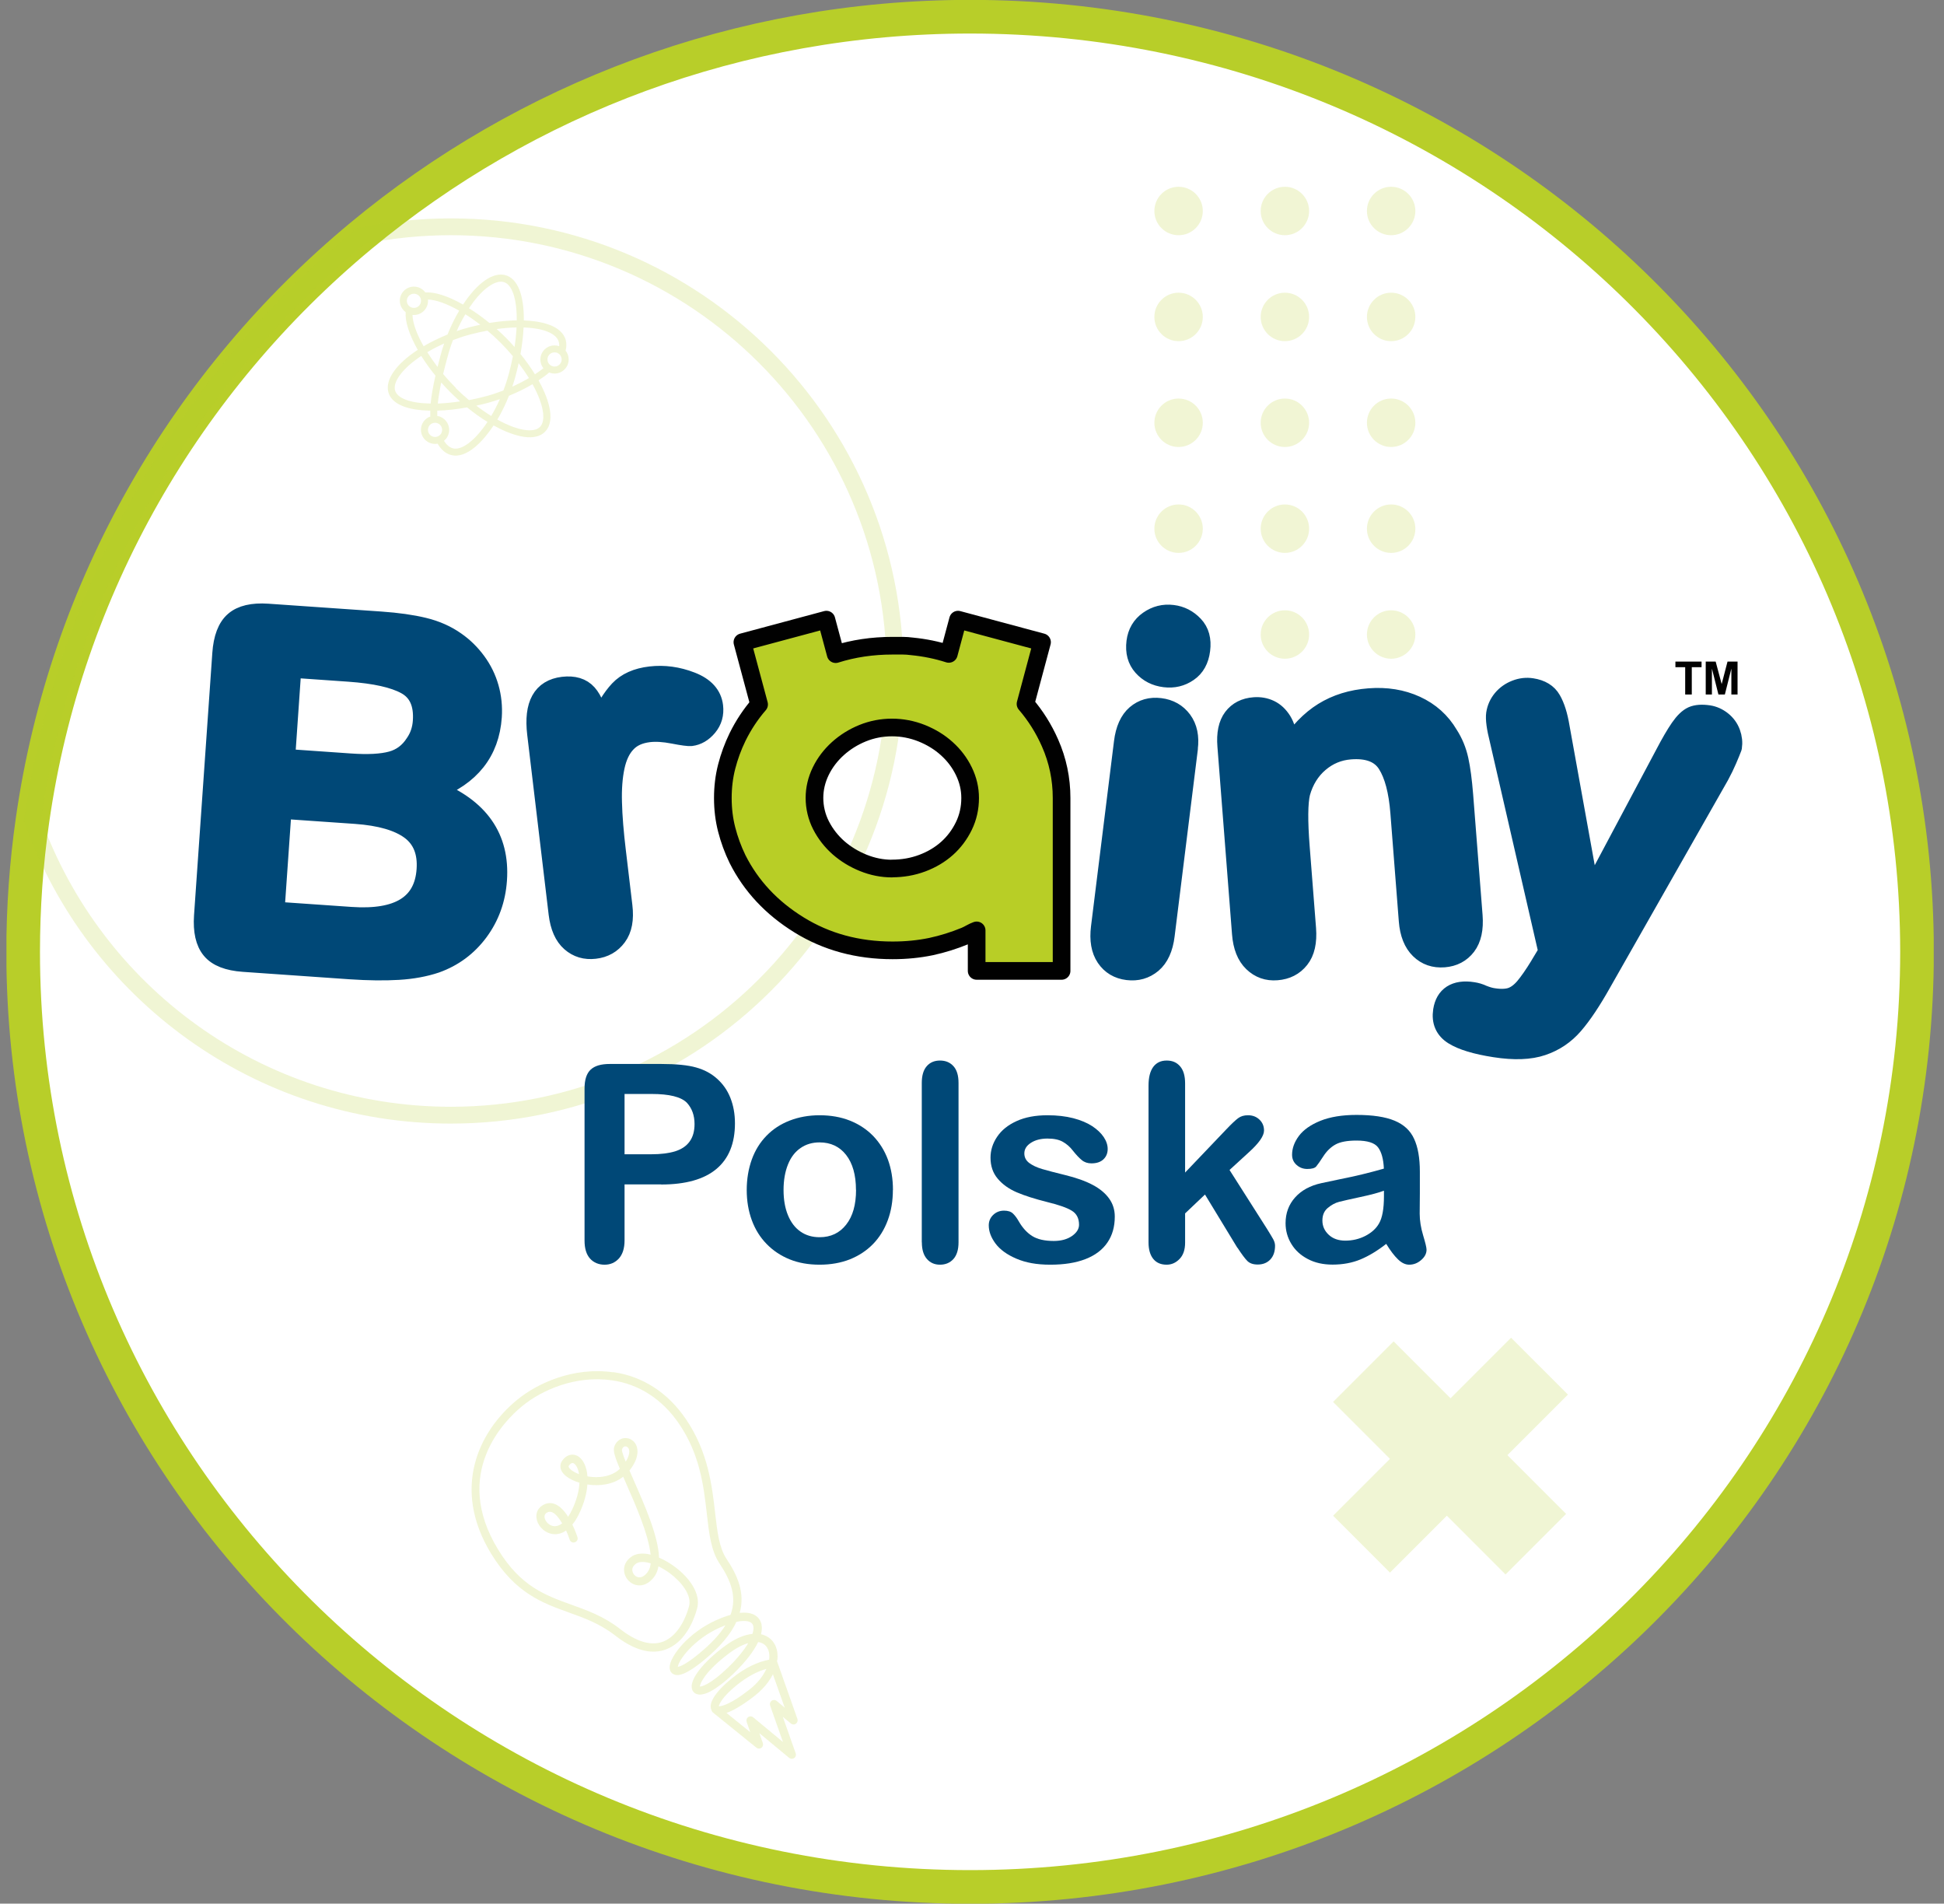 <svg xmlns="http://www.w3.org/2000/svg" width="143" height="140" viewBox="0 0 143 140" fill="none"><rect x="0" y="0" width="143" height="140" fill="#808080" stroke="none"/><g clip-path="url(#clip0_1316_529)"><path d="M141.015 70.003C141.015 107.981 109.832 138.771 71.362 138.771C32.893 138.771 1.703 107.981 1.703 70.003C1.703 66.716 1.937 63.485 2.391 60.321C4.843 43.144 13.72 28.001 26.547 17.349C38.661 7.292 54.296 1.229 71.362 1.229C109.832 1.229 141.015 32.019 141.015 70.003Z" fill="white" stroke="#B8CE29" stroke-width="2.475" stroke-miterlimit="10"></path><path opacity="0.2" d="M65.834 49.343C65.834 67.386 51.206 82.013 33.163 82.013C18.979 82.013 6.901 72.964 2.392 60.321C4.843 43.145 13.72 28.001 26.547 17.349C28.685 16.913 30.897 16.679 33.163 16.679C51.206 16.679 65.834 31.306 65.834 49.343Z" stroke="#B8CE2C" stroke-width="1.237" stroke-miterlimit="10"></path><g opacity="0.2"><path d="M96.298 15.518C96.298 16.501 95.5 17.299 94.517 17.299C93.534 17.299 92.735 16.501 92.735 15.518C92.735 14.535 93.534 13.736 94.517 13.736C95.5 13.736 96.298 14.535 96.298 15.518Z" fill="#B8CE29"></path><path d="M96.298 23.308C96.298 24.291 95.5 25.09 94.517 25.09C93.534 25.09 92.735 24.291 92.735 23.308C92.735 22.325 93.534 21.526 94.517 21.526C95.5 21.526 96.298 22.325 96.298 23.308Z" fill="#B8CE29"></path><path d="M96.298 31.091C96.298 32.074 95.5 32.873 94.517 32.873C93.534 32.873 92.735 32.074 92.735 31.091C92.735 30.108 93.534 29.31 94.517 29.31C95.5 29.31 96.298 30.108 96.298 31.091Z" fill="#B8CE29"></path><path d="M96.298 38.881C96.298 39.864 95.5 40.662 94.517 40.662C93.534 40.662 92.735 39.864 92.735 38.881C92.735 37.898 93.534 37.099 94.517 37.099C95.5 37.099 96.298 37.898 96.298 38.881Z" fill="#B8CE29"></path><path d="M96.298 46.665C96.298 47.648 95.5 48.446 94.517 48.446C93.534 48.446 92.735 47.648 92.735 46.665C92.735 45.682 93.534 44.883 94.517 44.883C95.5 44.883 96.298 45.682 96.298 46.665Z" fill="#B8CE29"></path><path d="M104.113 15.518C104.113 16.501 103.314 17.299 102.331 17.299C101.348 17.299 100.55 16.501 100.55 15.518C100.55 14.535 101.348 13.736 102.331 13.736C103.314 13.736 104.113 14.535 104.113 15.518Z" fill="#B8CE29"></path><path d="M104.113 23.308C104.113 24.291 103.314 25.09 102.331 25.09C101.348 25.09 100.55 24.291 100.55 23.308C100.55 22.325 101.348 21.526 102.331 21.526C103.314 21.526 104.113 22.325 104.113 23.308Z" fill="#B8CE29"></path><path d="M104.113 31.091C104.113 32.074 103.314 32.873 102.331 32.873C101.348 32.873 100.55 32.074 100.55 31.091C100.55 30.108 101.348 29.31 102.331 29.31C103.314 29.31 104.113 30.108 104.113 31.091Z" fill="#B8CE29"></path><path d="M104.113 38.881C104.113 39.864 103.314 40.662 102.331 40.662C101.348 40.662 100.55 39.864 100.55 38.881C100.55 37.898 101.348 37.099 102.331 37.099C103.314 37.099 104.113 37.898 104.113 38.881Z" fill="#B8CE29"></path><path d="M104.113 46.665C104.113 47.648 103.314 48.446 102.331 48.446C101.348 48.446 100.55 47.648 100.55 46.665C100.55 45.682 101.348 44.883 102.331 44.883C103.314 44.883 104.113 45.682 104.113 46.665Z" fill="#B8CE29"></path><path d="M88.478 15.518C88.478 16.501 87.679 17.299 86.696 17.299C85.713 17.299 84.915 16.501 84.915 15.518C84.915 14.535 85.713 13.736 86.696 13.736C87.679 13.736 88.478 14.535 88.478 15.518Z" fill="#B8CE29"></path><path d="M88.478 23.308C88.478 24.291 87.679 25.09 86.696 25.09C85.713 25.09 84.915 24.291 84.915 23.308C84.915 22.325 85.713 21.526 86.696 21.526C87.679 21.526 88.478 22.325 88.478 23.308Z" fill="#B8CE29"></path><path d="M88.478 31.091C88.478 32.074 87.679 32.873 86.696 32.873C85.713 32.873 84.915 32.074 84.915 31.091C84.915 30.108 85.713 29.31 86.696 29.31C87.679 29.31 88.478 30.108 88.478 31.091Z" fill="#B8CE29"></path><path d="M88.478 38.881C88.478 39.864 87.679 40.662 86.696 40.662C85.713 40.662 84.915 39.864 84.915 38.881C84.915 37.898 85.713 37.099 86.696 37.099C87.679 37.099 88.478 37.898 88.478 38.881Z" fill="#B8CE29"></path><path d="M88.478 46.665C88.478 47.648 87.679 48.446 86.696 48.446C85.713 48.446 84.915 47.648 84.915 46.665C84.915 45.682 85.713 44.883 86.696 44.883C87.679 44.883 88.478 45.682 88.478 46.665Z" fill="#B8CE29"></path></g><path fill-rule="evenodd" clip-rule="evenodd" d="M18.259 45.362C18.72 45.092 19.23 45.11 19.396 45.393C19.562 45.676 19.322 46.124 18.855 46.394C18.395 46.658 17.885 46.646 17.719 46.364C17.553 46.081 17.793 45.633 18.259 45.362Z" fill="white"></path><path fill-rule="evenodd" clip-rule="evenodd" d="M40.265 50.898C40.615 50.59 41.082 50.541 41.303 50.793C41.525 51.045 41.414 51.5 41.064 51.807C40.714 52.114 40.247 52.163 40.026 51.911C39.804 51.659 39.915 51.205 40.265 50.898Z" fill="white"></path><path fill-rule="evenodd" clip-rule="evenodd" d="M84.11 45.774C83.735 46.136 83.618 46.615 83.846 46.849C84.079 47.082 84.571 46.972 84.945 46.609C85.32 46.247 85.437 45.768 85.21 45.534C84.976 45.301 84.485 45.411 84.11 45.774Z" fill="white"></path><path fill-rule="evenodd" clip-rule="evenodd" d="M91.132 52.728C90.757 53.091 90.64 53.57 90.874 53.803C91.107 54.037 91.599 53.926 91.973 53.564C92.348 53.201 92.465 52.722 92.231 52.495C91.998 52.261 91.513 52.372 91.132 52.734V52.728Z" fill="white"></path><path fill-rule="evenodd" clip-rule="evenodd" d="M111.128 51.173C110.754 51.536 110.637 52.015 110.87 52.249C111.104 52.482 111.595 52.371 111.97 52.009C112.345 51.647 112.462 51.167 112.228 50.94C111.995 50.707 111.509 50.817 111.128 51.18V51.173Z" fill="white"></path><path d="M123.962 51.076V49.067H123.243V48.655H125.166V49.067H124.447V51.076H123.962Z" fill="#010101"></path><path d="M113.266 70.98L113.862 69.991L110.28 54.417C110.053 53.52 109.967 52.875 110.022 52.495C110.084 52.089 110.244 51.733 110.508 51.413C110.772 51.1 111.098 50.867 111.497 50.713C111.89 50.559 112.289 50.516 112.682 50.578C113.364 50.682 113.85 50.977 114.126 51.462C114.409 51.948 114.618 52.617 114.759 53.471L116.977 65.746L122.438 55.486C122.874 54.651 123.249 54.006 123.568 53.545C123.888 53.084 124.195 52.789 124.496 52.654C124.797 52.525 125.19 52.495 125.688 52.568C126.044 52.623 126.376 52.771 126.677 53.011C126.978 53.25 127.193 53.551 127.322 53.901C127.451 54.252 127.488 54.608 127.433 54.964C127.353 55.179 127.23 55.48 127.064 55.867C126.898 56.254 126.708 56.647 126.493 57.041L117.837 72.264C117.087 73.603 116.393 74.641 115.76 75.372C115.128 76.103 114.36 76.619 113.45 76.926C112.547 77.234 111.38 77.277 109.961 77.055C108.573 76.84 107.553 76.533 106.908 76.128C106.263 75.722 105.999 75.12 106.121 74.322C106.207 73.775 106.435 73.382 106.809 73.142C107.184 72.903 107.694 72.823 108.345 72.927C108.597 72.964 108.843 73.038 109.076 73.148C109.365 73.265 109.623 73.339 109.844 73.37C110.385 73.456 110.827 73.437 111.165 73.326C111.503 73.21 111.822 72.976 112.136 72.614C112.443 72.251 112.824 71.711 113.266 70.986V70.98ZM25.748 71.318L17.903 70.771C16.773 70.691 15.981 70.384 15.532 69.837C15.084 69.296 14.899 68.473 14.973 67.361L16.318 48.065C16.398 46.935 16.699 46.136 17.234 45.675C17.762 45.215 18.585 45.024 19.691 45.098L28.009 45.675C29.238 45.761 30.294 45.909 31.179 46.124C32.07 46.339 32.856 46.689 33.532 47.168C34.116 47.574 34.619 48.071 35.049 48.655C35.479 49.239 35.793 49.877 35.989 50.566C36.186 51.254 36.26 51.972 36.211 52.722C36.032 55.29 34.613 57.084 31.965 58.091C35.264 59.4 36.806 61.605 36.591 64.713C36.493 66.151 36.032 67.417 35.221 68.516C34.404 69.616 33.354 70.396 32.064 70.857C31.259 71.127 30.344 71.299 29.318 71.361C28.292 71.422 27.106 71.41 25.748 71.318ZM87.415 55.044L85.707 68.787C85.591 69.739 85.271 70.433 84.761 70.863C84.245 71.293 83.643 71.465 82.943 71.379C82.249 71.293 81.714 70.974 81.339 70.421C80.965 69.868 80.835 69.124 80.952 68.197L82.642 54.589C82.758 53.649 83.066 52.968 83.557 52.544C84.055 52.12 84.644 51.954 85.345 52.04C86.039 52.126 86.586 52.439 86.979 52.968C87.372 53.502 87.519 54.19 87.409 55.038L87.415 55.044ZM94.726 54.442L94.769 55.019C95.524 53.846 96.378 52.961 97.337 52.365C98.295 51.77 99.419 51.419 100.715 51.321C101.975 51.223 103.123 51.407 104.156 51.88C105.188 52.353 105.992 53.072 106.558 54.036C106.92 54.596 107.172 55.21 107.319 55.879C107.467 56.549 107.577 57.409 107.663 58.46L108.358 67.349C108.431 68.307 108.272 69.045 107.872 69.573C107.473 70.095 106.92 70.384 106.226 70.439C105.513 70.494 104.917 70.292 104.432 69.819C103.953 69.352 103.67 68.651 103.597 67.718L102.976 59.756C102.853 58.183 102.54 56.991 102.036 56.193C101.532 55.394 100.629 55.044 99.321 55.148C98.467 55.216 97.711 55.529 97.054 56.088C96.397 56.647 95.936 57.385 95.678 58.3C95.5 59.031 95.487 60.37 95.641 62.318L96.108 68.301C96.181 69.272 96.016 70.015 95.604 70.531C95.192 71.053 94.633 71.336 93.921 71.391C93.233 71.447 92.649 71.238 92.164 70.771C91.678 70.304 91.402 69.604 91.328 68.67L90.253 54.86C90.18 53.95 90.327 53.256 90.689 52.777C91.052 52.298 91.574 52.028 92.262 51.978C92.68 51.948 93.067 52.015 93.423 52.187C93.779 52.359 94.068 52.636 94.308 53.017C94.541 53.398 94.683 53.871 94.726 54.442ZM45.346 62.662L45.819 66.636C45.935 67.601 45.794 68.35 45.395 68.885C45.002 69.419 44.455 69.733 43.755 69.812C43.066 69.892 42.477 69.72 41.979 69.284C41.481 68.848 41.174 68.154 41.058 67.202L39.479 53.957C39.227 51.819 39.872 50.658 41.414 50.473C42.206 50.381 42.802 50.559 43.214 51.02C43.619 51.481 43.902 52.194 44.049 53.164C44.504 52.12 45.002 51.315 45.536 50.744C46.077 50.172 46.845 49.828 47.846 49.712C48.847 49.595 49.849 49.73 50.844 50.117C51.845 50.504 52.392 51.112 52.49 51.935C52.558 52.513 52.417 53.017 52.06 53.447C51.704 53.871 51.292 54.11 50.832 54.166C50.66 54.184 50.223 54.129 49.529 53.993C48.835 53.858 48.233 53.821 47.723 53.883C47.023 53.969 46.476 54.215 46.083 54.639C45.684 55.056 45.407 55.64 45.247 56.389C45.088 57.139 45.02 58.017 45.051 59.019C45.075 60.026 45.174 61.243 45.346 62.668V62.662ZM26.16 59.891L20.748 59.516L20.226 67.011L25.81 67.398C29.324 67.644 31.167 66.501 31.345 63.964C31.437 62.668 31.044 61.697 30.178 61.052C29.305 60.407 27.966 60.02 26.16 59.891ZM21.466 49.146L21.006 55.781L25.767 56.113C27.063 56.205 28.071 56.15 28.796 55.953C29.52 55.757 30.092 55.327 30.516 54.663C30.841 54.196 31.026 53.656 31.069 53.047C31.161 51.751 30.755 50.86 29.864 50.369C28.974 49.877 27.579 49.57 25.687 49.435L21.466 49.14V49.146ZM85.677 49.841C85.013 49.761 84.472 49.484 84.055 49.017C83.637 48.55 83.471 47.948 83.563 47.205C83.649 46.529 83.956 46.007 84.491 45.632C85.025 45.258 85.615 45.11 86.254 45.19C86.868 45.264 87.39 45.534 87.82 45.989C88.251 46.443 88.416 47.045 88.318 47.801C88.226 48.532 87.925 49.079 87.409 49.429C86.893 49.785 86.315 49.92 85.677 49.841Z" fill="#004877" stroke="#004877" stroke-width="1.404" stroke-linejoin="round"></path><path d="M69.796 48.089L70.472 45.57L76.652 47.229L75.436 51.769C76.179 52.635 76.781 53.593 77.242 54.644C77.807 55.922 78.09 57.273 78.09 58.692V71.403H71.842V68.423C71.682 68.485 71.541 68.546 71.412 68.62C71.277 68.7 71.135 68.767 71 68.829C70.177 69.167 69.342 69.431 68.481 69.615C67.591 69.799 66.651 69.892 65.656 69.892C63.088 69.892 60.79 69.265 58.775 68.018C56.754 66.771 55.249 65.155 54.254 63.183C53.91 62.477 53.645 61.746 53.455 61.008C53.264 60.265 53.172 59.497 53.172 58.692C53.172 57.888 53.264 57.12 53.455 56.376C53.645 55.639 53.91 54.908 54.254 54.202C54.684 53.329 55.212 52.531 55.839 51.806L54.61 47.229L60.79 45.57L61.472 48.108C62.774 47.696 64.169 47.487 65.656 47.487H66.399C66.62 47.487 66.853 47.505 67.093 47.536C68.027 47.628 68.93 47.813 69.79 48.089H69.796ZM65.606 63.871C66.393 63.871 67.136 63.742 67.843 63.478C68.543 63.214 69.151 62.852 69.667 62.391C70.183 61.93 70.595 61.377 70.902 60.744C71.209 60.111 71.363 59.423 71.363 58.686C71.363 58.004 71.209 57.353 70.902 56.72C70.595 56.088 70.177 55.535 69.643 55.056C69.114 54.576 68.494 54.202 67.793 53.919C67.093 53.643 66.362 53.501 65.613 53.501C64.863 53.501 64.138 53.643 63.456 53.919C62.774 54.196 62.166 54.576 61.632 55.056C61.103 55.535 60.679 56.088 60.372 56.72C60.065 57.353 59.912 58.011 59.912 58.686C59.912 59.362 60.071 60.069 60.397 60.701C60.722 61.334 61.153 61.881 61.681 62.348C62.209 62.809 62.817 63.183 63.505 63.46C64.187 63.736 64.894 63.877 65.613 63.877L65.606 63.871Z" fill="#B8CE26" stroke="#010101" stroke-width="1.299" stroke-linejoin="round"></path><path d="M125.473 51.075V48.655H126.204L126.646 50.307L127.076 48.655H127.814V51.075H127.359V49.171L126.88 51.075H126.407L125.928 49.171V51.075H125.473Z" fill="#010101"></path><path d="M48.632 87.106H45.942V91.216C45.942 91.805 45.8 92.248 45.524 92.555C45.248 92.856 44.897 93.01 44.473 93.01C44.05 93.01 43.675 92.862 43.404 92.561C43.134 92.26 42.999 91.818 42.999 91.24V80.053C42.999 79.408 43.147 78.947 43.447 78.665C43.748 78.382 44.215 78.247 44.86 78.247H48.632C49.751 78.247 50.604 78.333 51.206 78.505C51.802 78.671 52.312 78.941 52.742 79.328C53.172 79.709 53.504 80.176 53.725 80.735C53.946 81.294 54.063 81.915 54.063 82.609C54.063 84.089 53.608 85.207 52.699 85.969C51.79 86.731 50.432 87.112 48.632 87.112V87.106ZM47.92 80.453H45.942V84.888H47.92C48.614 84.888 49.191 84.814 49.658 84.673C50.125 84.525 50.482 84.292 50.721 83.96C50.967 83.629 51.09 83.199 51.09 82.664C51.09 82.025 50.899 81.503 50.525 81.098C50.101 80.668 49.234 80.453 47.92 80.453Z" fill="#004877"></path><path d="M65.68 87.511C65.68 88.316 65.557 89.059 65.305 89.741C65.053 90.423 64.691 91.006 64.218 91.492C63.745 91.977 63.173 92.352 62.516 92.616C61.859 92.874 61.115 93.009 60.292 93.009C59.469 93.009 58.738 92.88 58.087 92.616C57.436 92.352 56.87 91.977 56.391 91.485C55.912 90.994 55.55 90.41 55.304 89.741C55.058 89.071 54.929 88.328 54.929 87.517C54.929 86.706 55.058 85.95 55.304 85.268C55.55 84.587 55.912 84.009 56.385 83.524C56.858 83.038 57.423 82.67 58.087 82.412C58.75 82.154 59.487 82.019 60.292 82.019C61.097 82.019 61.853 82.148 62.516 82.412C63.18 82.676 63.751 83.051 64.23 83.542C64.703 84.034 65.066 84.611 65.317 85.287C65.563 85.963 65.686 86.7 65.686 87.517L65.68 87.511ZM62.965 87.511C62.965 86.411 62.719 85.551 62.24 84.937C61.761 84.322 61.103 84.015 60.286 84.015C59.758 84.015 59.291 84.15 58.892 84.427C58.486 84.703 58.179 85.103 57.964 85.637C57.749 86.171 57.638 86.798 57.638 87.511C57.638 88.223 57.743 88.832 57.958 89.36C58.173 89.888 58.48 90.294 58.879 90.57C59.279 90.853 59.752 90.988 60.292 90.988C61.109 90.988 61.761 90.681 62.246 90.06C62.731 89.446 62.971 88.592 62.971 87.498L62.965 87.511Z" fill="#004877"></path><path d="M67.806 91.363V79.641C67.806 79.101 67.928 78.689 68.168 78.413C68.408 78.136 68.733 77.995 69.145 77.995C69.556 77.995 69.882 78.13 70.134 78.407C70.386 78.683 70.509 79.095 70.509 79.641V91.363C70.509 91.91 70.38 92.321 70.128 92.598C69.876 92.874 69.544 93.009 69.145 93.009C68.746 93.009 68.426 92.868 68.18 92.585C67.935 92.303 67.812 91.897 67.812 91.369L67.806 91.363Z" fill="#004877"></path><path d="M82.003 89.47C82.003 90.214 81.825 90.853 81.456 91.387C81.094 91.915 80.559 92.321 79.847 92.597C79.134 92.874 78.274 93.009 77.26 93.009C76.247 93.009 75.46 92.862 74.766 92.567C74.072 92.272 73.562 91.897 73.23 91.455C72.898 91.006 72.733 90.564 72.733 90.115C72.733 89.821 72.837 89.562 73.052 89.354C73.267 89.145 73.531 89.034 73.857 89.034C74.139 89.034 74.361 89.102 74.508 89.243C74.656 89.384 74.803 89.575 74.944 89.827C75.221 90.306 75.552 90.668 75.939 90.908C76.326 91.147 76.855 91.264 77.518 91.264C78.059 91.264 78.501 91.141 78.851 90.902C79.195 90.662 79.374 90.386 79.374 90.072C79.374 89.599 79.195 89.249 78.833 89.034C78.471 88.813 77.881 88.61 77.058 88.408C76.13 88.174 75.368 87.935 74.784 87.683C74.201 87.431 73.734 87.093 73.384 86.675C73.034 86.257 72.862 85.748 72.862 85.139C72.862 84.599 73.021 84.089 73.347 83.603C73.673 83.118 74.146 82.737 74.778 82.449C75.411 82.16 76.167 82.019 77.058 82.019C77.758 82.019 78.385 82.092 78.944 82.234C79.503 82.381 79.963 82.572 80.338 82.817C80.713 83.063 80.995 83.333 81.192 83.628C81.389 83.923 81.481 84.218 81.481 84.501C81.481 84.808 81.376 85.066 81.167 85.262C80.959 85.459 80.664 85.557 80.283 85.557C80.006 85.557 79.767 85.477 79.576 85.317C79.38 85.158 79.159 84.924 78.907 84.605C78.704 84.341 78.464 84.132 78.182 83.972C77.899 83.812 77.531 83.733 77.051 83.733C76.572 83.733 76.154 83.837 75.835 84.046C75.509 84.255 75.35 84.513 75.35 84.826C75.35 85.109 75.466 85.342 75.706 85.526C75.946 85.704 76.265 85.858 76.664 85.975C77.064 86.092 77.623 86.239 78.329 86.411C79.165 86.614 79.853 86.859 80.381 87.142C80.916 87.425 81.315 87.763 81.591 88.15C81.868 88.537 82.003 88.979 82.003 89.47Z" fill="#004877"></path><path d="M91.021 91.768L88.638 87.849L87.176 89.237V91.388C87.176 91.91 87.04 92.309 86.764 92.592C86.488 92.874 86.174 93.009 85.818 93.009C85.4 93.009 85.075 92.874 84.841 92.592C84.608 92.309 84.485 91.904 84.485 91.363V79.838C84.485 79.236 84.602 78.781 84.829 78.468C85.062 78.155 85.388 77.995 85.818 77.995C86.248 77.995 86.561 78.136 86.807 78.419C87.053 78.702 87.176 79.119 87.176 79.678V86.233L90.217 83.045C90.591 82.652 90.88 82.381 91.077 82.234C91.273 82.087 91.513 82.019 91.802 82.019C92.139 82.019 92.416 82.123 92.643 82.338C92.871 82.553 92.981 82.824 92.981 83.143C92.981 83.536 92.612 84.065 91.881 84.728L90.444 86.043L93.215 90.398C93.417 90.724 93.565 90.97 93.657 91.136C93.749 91.302 93.792 91.467 93.792 91.615C93.792 92.045 93.675 92.383 93.442 92.629C93.208 92.874 92.901 92.997 92.514 92.997C92.182 92.997 91.931 92.911 91.752 92.733C91.574 92.555 91.335 92.229 91.028 91.762L91.021 91.768Z" fill="#004877"></path><path d="M101.969 91.479C101.317 91.989 100.685 92.37 100.076 92.622C99.468 92.874 98.78 93.003 98.025 93.003C97.33 93.003 96.722 92.868 96.2 92.591C95.672 92.315 95.272 91.946 94.99 91.479C94.707 91.013 94.566 90.503 94.566 89.956C94.566 89.219 94.799 88.586 95.266 88.064C95.733 87.542 96.378 87.191 97.195 87.013C97.367 86.976 97.791 86.884 98.473 86.743C99.155 86.608 99.732 86.479 100.218 86.362C100.703 86.245 101.231 86.104 101.797 85.944C101.766 85.232 101.618 84.71 101.367 84.378C101.115 84.046 100.586 83.88 99.788 83.88C99.1 83.88 98.584 83.978 98.24 84.169C97.896 84.359 97.595 84.648 97.349 85.029C97.103 85.41 96.925 85.662 96.82 85.785C96.716 85.907 96.501 85.969 96.163 85.969C95.862 85.969 95.598 85.871 95.377 85.674C95.156 85.477 95.045 85.232 95.045 84.924C95.045 84.451 95.211 83.991 95.549 83.536C95.887 83.088 96.409 82.719 97.121 82.43C97.834 82.142 98.725 81.994 99.782 81.994C100.967 81.994 101.901 82.135 102.583 82.418C103.265 82.701 103.744 83.143 104.02 83.751C104.303 84.359 104.444 85.164 104.444 86.165C104.444 86.798 104.444 87.339 104.444 87.781C104.444 88.224 104.438 88.715 104.432 89.255C104.432 89.765 104.518 90.294 104.684 90.847C104.85 91.4 104.936 91.75 104.936 91.909C104.936 92.186 104.807 92.438 104.543 92.665C104.285 92.892 103.99 93.009 103.658 93.009C103.382 93.009 103.105 92.88 102.835 92.616C102.565 92.358 102.276 91.977 101.975 91.486L101.969 91.479ZM101.79 87.572C101.397 87.72 100.82 87.873 100.064 88.033C99.309 88.193 98.786 88.316 98.498 88.389C98.209 88.463 97.933 88.617 97.668 88.838C97.404 89.059 97.275 89.366 97.275 89.765C97.275 90.165 97.429 90.521 97.742 90.81C98.049 91.099 98.461 91.24 98.958 91.24C99.493 91.24 99.984 91.123 100.439 90.89C100.887 90.656 101.225 90.355 101.434 89.987C101.68 89.575 101.803 88.905 101.803 87.965V87.578L101.79 87.572Z" fill="#004877"></path><path opacity="0.2" d="M106.699 102.833L102.515 98.649L98.061 103.103L102.245 107.287L98.061 111.47L102.245 115.654L106.429 111.47L110.747 115.789L115.201 111.335L110.883 107.016L115.337 102.563L111.153 98.379L106.699 102.833Z" fill="#B8CE29"></path><g opacity="0.2"><path d="M45.106 100.922C42.212 100.511 39.553 101.702 38.029 102.956C35.185 105.296 33.206 109.486 36.137 114.278C37.906 117.165 39.903 117.89 41.838 118.584C42.974 118.99 44.142 119.414 45.26 120.286C46.599 121.33 47.821 121.687 48.89 121.336C49.978 120.98 50.825 119.905 51.274 118.314C51.593 117.184 50.66 115.992 49.677 115.255C49.314 114.978 48.896 114.732 48.479 114.554C48.423 112.969 47.441 110.739 46.611 108.853C46.507 108.62 46.402 108.38 46.304 108.147C47.109 107.121 46.9 106.463 46.771 106.224C46.599 105.904 46.261 105.726 45.917 105.763C45.567 105.806 45.278 106.064 45.174 106.445C45.1 106.715 45.241 107.176 45.597 108.024C44.965 108.62 44.013 108.718 43.214 108.577C43.159 107.864 42.901 107.33 42.52 107.096C42.212 106.912 41.746 106.894 41.365 107.41C41.15 107.692 41.119 108.153 41.66 108.577C41.899 108.761 42.231 108.927 42.624 109.044C42.599 109.603 42.44 110.285 42.071 111.053C41.985 111.237 41.887 111.403 41.789 111.544C41.518 111.12 41.18 110.739 40.781 110.598C40.474 110.493 40.161 110.536 39.872 110.733C39.522 110.967 39.38 111.354 39.491 111.777C39.626 112.324 40.13 112.76 40.689 112.822C40.922 112.846 41.266 112.822 41.641 112.558C41.752 112.797 41.844 113.037 41.905 113.233C41.955 113.393 42.127 113.479 42.286 113.424C42.446 113.369 42.532 113.203 42.477 113.043C42.446 112.951 42.317 112.564 42.102 112.121C42.274 111.913 42.446 111.648 42.606 111.311C42.974 110.543 43.165 109.812 43.208 109.173C44.086 109.308 45.094 109.191 45.843 108.601C45.911 108.755 45.978 108.915 46.052 109.087C46.752 110.672 47.711 112.859 47.858 114.333C47.348 114.21 46.869 114.222 46.507 114.444C46.064 114.72 45.843 115.156 45.917 115.617C45.991 116.078 46.347 116.465 46.795 116.569C47.287 116.68 47.778 116.446 48.147 115.93C48.294 115.721 48.386 115.476 48.436 115.193C48.724 115.334 49.019 115.513 49.308 115.728C50.088 116.317 50.918 117.3 50.684 118.142C50.297 119.518 49.572 120.47 48.694 120.759C47.828 121.042 46.795 120.722 45.622 119.807C44.43 118.873 43.208 118.437 42.028 118.013C40.105 117.319 38.293 116.668 36.641 113.958C33.206 108.343 37.126 104.461 38.404 103.416C39.829 102.243 42.317 101.125 45.014 101.512C47.01 101.795 48.712 102.9 49.941 104.694C51.495 106.973 51.759 109.283 51.993 111.317C52.158 112.785 52.306 114.05 52.926 114.978C53.786 116.268 54.217 117.454 53.737 118.762C53.436 118.848 53.092 118.971 52.705 119.143C50.623 120.071 49.271 121.822 49.259 122.614C49.259 122.854 49.363 123.044 49.554 123.13C49.818 123.259 50.34 123.284 51.808 122.074C53.031 121.06 53.774 120.138 54.167 119.278C54.843 119.131 55.218 119.242 55.347 119.432C55.451 119.586 55.458 119.837 55.347 120.163C54.769 120.218 54.063 120.495 53.24 121.115C51.698 122.276 50.776 123.468 50.887 124.15C50.924 124.365 51.059 124.525 51.262 124.592C51.993 124.832 53.277 123.738 53.977 123.063C54.837 122.227 55.445 121.441 55.771 120.759C56.023 120.796 56.232 120.906 56.379 121.097C56.563 121.336 56.631 121.674 56.576 122.061C55.777 122.203 54.8 122.639 53.805 123.456C52.546 124.482 52.017 125.385 52.398 125.858C52.951 126.546 54.567 125.452 55.482 124.74C56.336 124.076 56.846 123.321 57.067 122.614L57.19 122.012C57.233 121.508 57.116 121.06 56.858 120.728C56.662 120.476 56.367 120.274 55.98 120.188C56.09 119.751 56.053 119.377 55.857 119.088C55.685 118.83 55.285 118.517 54.413 118.615C54.825 117.128 54.235 115.832 53.436 114.634C52.902 113.829 52.761 112.631 52.601 111.243C52.373 109.24 52.085 106.752 50.444 104.35C49.118 102.409 47.275 101.217 45.106 100.91V100.922ZM45.751 106.611C45.776 106.525 45.812 106.457 45.862 106.42C45.898 106.39 45.935 106.371 45.978 106.371C46.058 106.365 46.169 106.396 46.236 106.519C46.335 106.697 46.316 107.035 46.028 107.496C45.855 107.072 45.739 106.734 45.751 106.617V106.611ZM41.359 112.029C41.156 112.183 40.947 112.257 40.744 112.238C40.394 112.201 40.13 111.906 40.069 111.655C40.032 111.495 40.062 111.372 40.167 111.286C40.179 111.274 40.191 111.268 40.204 111.261C40.333 111.175 40.449 111.157 40.578 111.2C40.849 111.292 41.119 111.636 41.359 112.042V112.029ZM42.587 108.411C42.36 108.325 42.169 108.22 42.028 108.11C41.905 108.012 41.776 107.883 41.85 107.784C41.887 107.729 41.924 107.692 41.961 107.661C42.09 107.551 42.176 107.6 42.212 107.625C42.378 107.723 42.532 107.999 42.593 108.411H42.587ZM47.662 115.586C47.434 115.9 47.182 116.047 46.937 115.992C46.728 115.943 46.556 115.752 46.519 115.531C46.488 115.347 46.556 115.187 46.716 115.052C46.746 115.021 46.783 114.997 46.826 114.972C47.053 114.831 47.428 114.843 47.864 114.972C47.84 115.218 47.772 115.427 47.656 115.586H47.662ZM51.421 121.613C50.438 122.424 50.008 122.565 49.861 122.584C49.898 122.123 51.01 120.562 52.951 119.696C53.092 119.635 53.234 119.573 53.363 119.524C52.963 120.175 52.337 120.857 51.428 121.607L51.421 121.613ZM53.553 122.639C52.306 123.843 51.649 124.039 51.483 124.033C51.477 123.794 51.931 122.866 53.608 121.607C54.118 121.22 54.61 120.962 55.04 120.839C54.733 121.355 54.247 121.969 53.553 122.639ZM55.101 124.279C53.737 125.348 53.056 125.502 52.877 125.483C52.902 125.323 53.142 124.783 54.18 123.941C54.997 123.278 55.752 122.903 56.373 122.737C56.145 123.247 55.728 123.794 55.101 124.279Z" fill="#B8CE2C"></path><path d="M58.535 129.138C58.517 129.199 58.474 129.255 58.419 129.292C58.308 129.371 58.154 129.365 58.05 129.279L55.857 127.461L56.115 128.192C56.158 128.321 56.115 128.462 56.004 128.542C55.894 128.622 55.746 128.616 55.642 128.53L52.453 125.95C52.324 125.845 52.306 125.655 52.41 125.526C52.515 125.397 52.705 125.378 52.834 125.483L55.187 127.387L54.923 126.632C54.88 126.503 54.923 126.361 55.033 126.281C55.144 126.202 55.298 126.208 55.402 126.294L57.595 128.112L56.649 125.427C56.606 125.298 56.649 125.157 56.76 125.077C56.87 124.997 57.024 125.004 57.128 125.09L57.724 125.587L56.612 122.448C56.557 122.288 56.637 122.116 56.797 122.061C56.956 122.006 57.128 122.086 57.184 122.245L58.658 126.417C58.701 126.546 58.658 126.687 58.547 126.767C58.437 126.847 58.283 126.84 58.179 126.754L57.583 126.257L58.529 128.941C58.554 129.009 58.554 129.077 58.529 129.138H58.535Z" fill="#B8CE2C"></path></g><g opacity="0.2"><path d="M41.604 25.784C41.678 25.519 41.678 25.261 41.617 25.016C41.316 23.891 39.7 23.603 38.533 23.566C38.545 21.655 38.066 20.476 37.175 20.236C36.266 19.99 35.111 20.801 34.06 22.399C32.961 21.772 31.99 21.459 31.29 21.508C31.093 21.244 30.786 21.078 30.448 21.078C29.877 21.078 29.41 21.545 29.41 22.116C29.41 22.454 29.576 22.761 29.84 22.958C29.791 23.658 30.104 24.622 30.731 25.728C29.127 26.779 28.322 27.934 28.568 28.843C28.796 29.691 29.889 30.17 31.652 30.201C31.652 30.354 31.652 30.495 31.652 30.631C31.247 30.778 30.964 31.159 30.964 31.607C30.964 32.179 31.431 32.646 32.002 32.646C32.064 32.646 32.125 32.646 32.187 32.627C32.445 33.07 32.782 33.358 33.182 33.463C34.374 33.782 35.633 32.314 36.309 31.288C37.396 31.896 39.208 32.633 40.087 31.755C40.971 30.87 40.222 29.058 39.614 27.971C39.909 27.78 40.173 27.59 40.4 27.393C40.523 27.442 40.658 27.473 40.793 27.473C41.365 27.473 41.832 27.006 41.832 26.435C41.832 26.195 41.752 25.962 41.598 25.784H41.604ZM32.457 28.13C32.684 28.388 32.918 28.634 33.157 28.874C33.378 29.095 33.606 29.31 33.845 29.519C33.274 29.605 32.721 29.66 32.205 29.678C32.248 29.236 32.334 28.72 32.457 28.13ZM32.187 26.988C31.91 26.625 31.658 26.263 31.431 25.9C31.818 25.667 32.236 25.458 32.672 25.261C32.574 25.544 32.488 25.827 32.414 26.109C32.328 26.429 32.254 26.717 32.187 26.982V26.988ZM33.52 28.511C33.2 28.192 32.887 27.854 32.598 27.504C32.684 27.135 32.789 26.73 32.918 26.257C33.028 25.839 33.163 25.415 33.323 25.009C33.735 24.856 34.153 24.715 34.57 24.604C35 24.487 35.43 24.395 35.854 24.315C36.192 24.598 36.518 24.899 36.831 25.212C37.144 25.526 37.445 25.857 37.728 26.195C37.648 26.619 37.55 27.049 37.433 27.473C37.322 27.891 37.187 28.308 37.028 28.72C36.61 28.88 36.192 29.021 35.774 29.132C35.35 29.248 34.92 29.347 34.496 29.427C34.159 29.144 33.827 28.837 33.514 28.53L33.52 28.511ZM36.53 24.199C37.04 24.131 37.531 24.088 37.998 24.082C37.974 24.543 37.925 25.022 37.851 25.519C37.642 25.286 37.427 25.052 37.206 24.831C36.984 24.61 36.763 24.401 36.536 24.199H36.53ZM37.937 27.596C38.017 27.301 38.084 27.006 38.152 26.711C38.428 27.074 38.68 27.436 38.907 27.805C38.526 28.032 38.109 28.241 37.685 28.438C37.777 28.161 37.863 27.878 37.937 27.602V27.596ZM35.823 21.164C36.149 20.912 36.622 20.629 37.04 20.74C37.666 20.906 38.023 21.956 38.011 23.56C37.378 23.572 36.708 23.633 36.002 23.75C35.504 23.345 35 22.982 34.496 22.669C34.926 22.024 35.375 21.508 35.817 21.164H35.823ZM34.226 23.111C34.595 23.338 34.963 23.597 35.332 23.879C35.037 23.941 34.736 24.014 34.441 24.094C34.159 24.168 33.876 24.254 33.593 24.352C33.784 23.916 33.999 23.498 34.232 23.111H34.226ZM29.926 22.122C29.926 21.833 30.159 21.6 30.448 21.6C30.737 21.6 30.97 21.827 30.97 22.122C30.97 22.417 30.737 22.644 30.448 22.644C30.159 22.644 29.926 22.411 29.926 22.122ZM30.35 23.16C30.995 23.222 31.541 22.681 31.48 22.03C32.058 22.042 32.868 22.331 33.778 22.847C33.458 23.388 33.169 23.977 32.918 24.604C32.297 24.856 31.707 25.139 31.161 25.464C30.645 24.555 30.356 23.744 30.344 23.166L30.35 23.16ZM29.06 28.714C28.949 28.296 29.226 27.823 29.483 27.498C29.828 27.055 30.344 26.601 30.989 26.177C31.296 26.662 31.64 27.147 32.033 27.627C31.849 28.438 31.732 29.113 31.677 29.678C30.19 29.654 29.219 29.298 29.06 28.708V28.714ZM32.002 32.136C31.714 32.136 31.48 31.902 31.48 31.614C31.48 31.325 31.714 31.091 32.002 31.091C32.291 31.091 32.525 31.325 32.525 31.614C32.525 31.902 32.291 32.136 32.002 32.136ZM34.533 32.547C34.208 32.799 33.735 33.082 33.317 32.971C33.065 32.904 32.844 32.719 32.66 32.418C32.899 32.222 33.041 31.933 33.041 31.614C33.041 31.098 32.66 30.668 32.168 30.588C32.168 30.471 32.162 30.342 32.168 30.201C32.85 30.182 33.587 30.102 34.361 29.961C34.853 30.36 35.356 30.723 35.86 31.03C35.43 31.675 34.976 32.197 34.539 32.541L34.533 32.547ZM36.137 30.594C35.768 30.366 35.4 30.115 35.037 29.832C35.332 29.771 35.627 29.697 35.922 29.617C36.204 29.543 36.487 29.451 36.77 29.353C36.579 29.789 36.364 30.201 36.137 30.588V30.594ZM39.718 31.399C39.245 31.872 38.029 31.657 36.585 30.858C36.905 30.317 37.193 29.728 37.439 29.107C38.041 28.861 38.637 28.573 39.172 28.253C39.976 29.703 40.191 30.925 39.718 31.399ZM39.976 27.08C39.786 27.227 39.577 27.381 39.35 27.528C39.042 27.031 38.686 26.527 38.287 26.035C38.41 25.354 38.483 24.696 38.514 24.082C39.976 24.131 40.941 24.524 41.107 25.151C41.131 25.249 41.144 25.347 41.131 25.458C41.021 25.421 40.91 25.403 40.787 25.403C40.216 25.403 39.749 25.87 39.749 26.441C39.749 26.674 39.829 26.902 39.97 27.08H39.976ZM40.793 26.957C40.511 26.957 40.271 26.73 40.271 26.435C40.271 26.14 40.505 25.913 40.793 25.913C41.082 25.913 41.316 26.146 41.316 26.435C41.316 26.724 41.082 26.957 40.793 26.957Z" fill="#B8CE2C"></path></g></g><defs><clipPath id="clip0_1316_529"><rect width="141.769" height="140" fill="white" transform="translate(0.475)"></rect></clipPath></defs></svg>